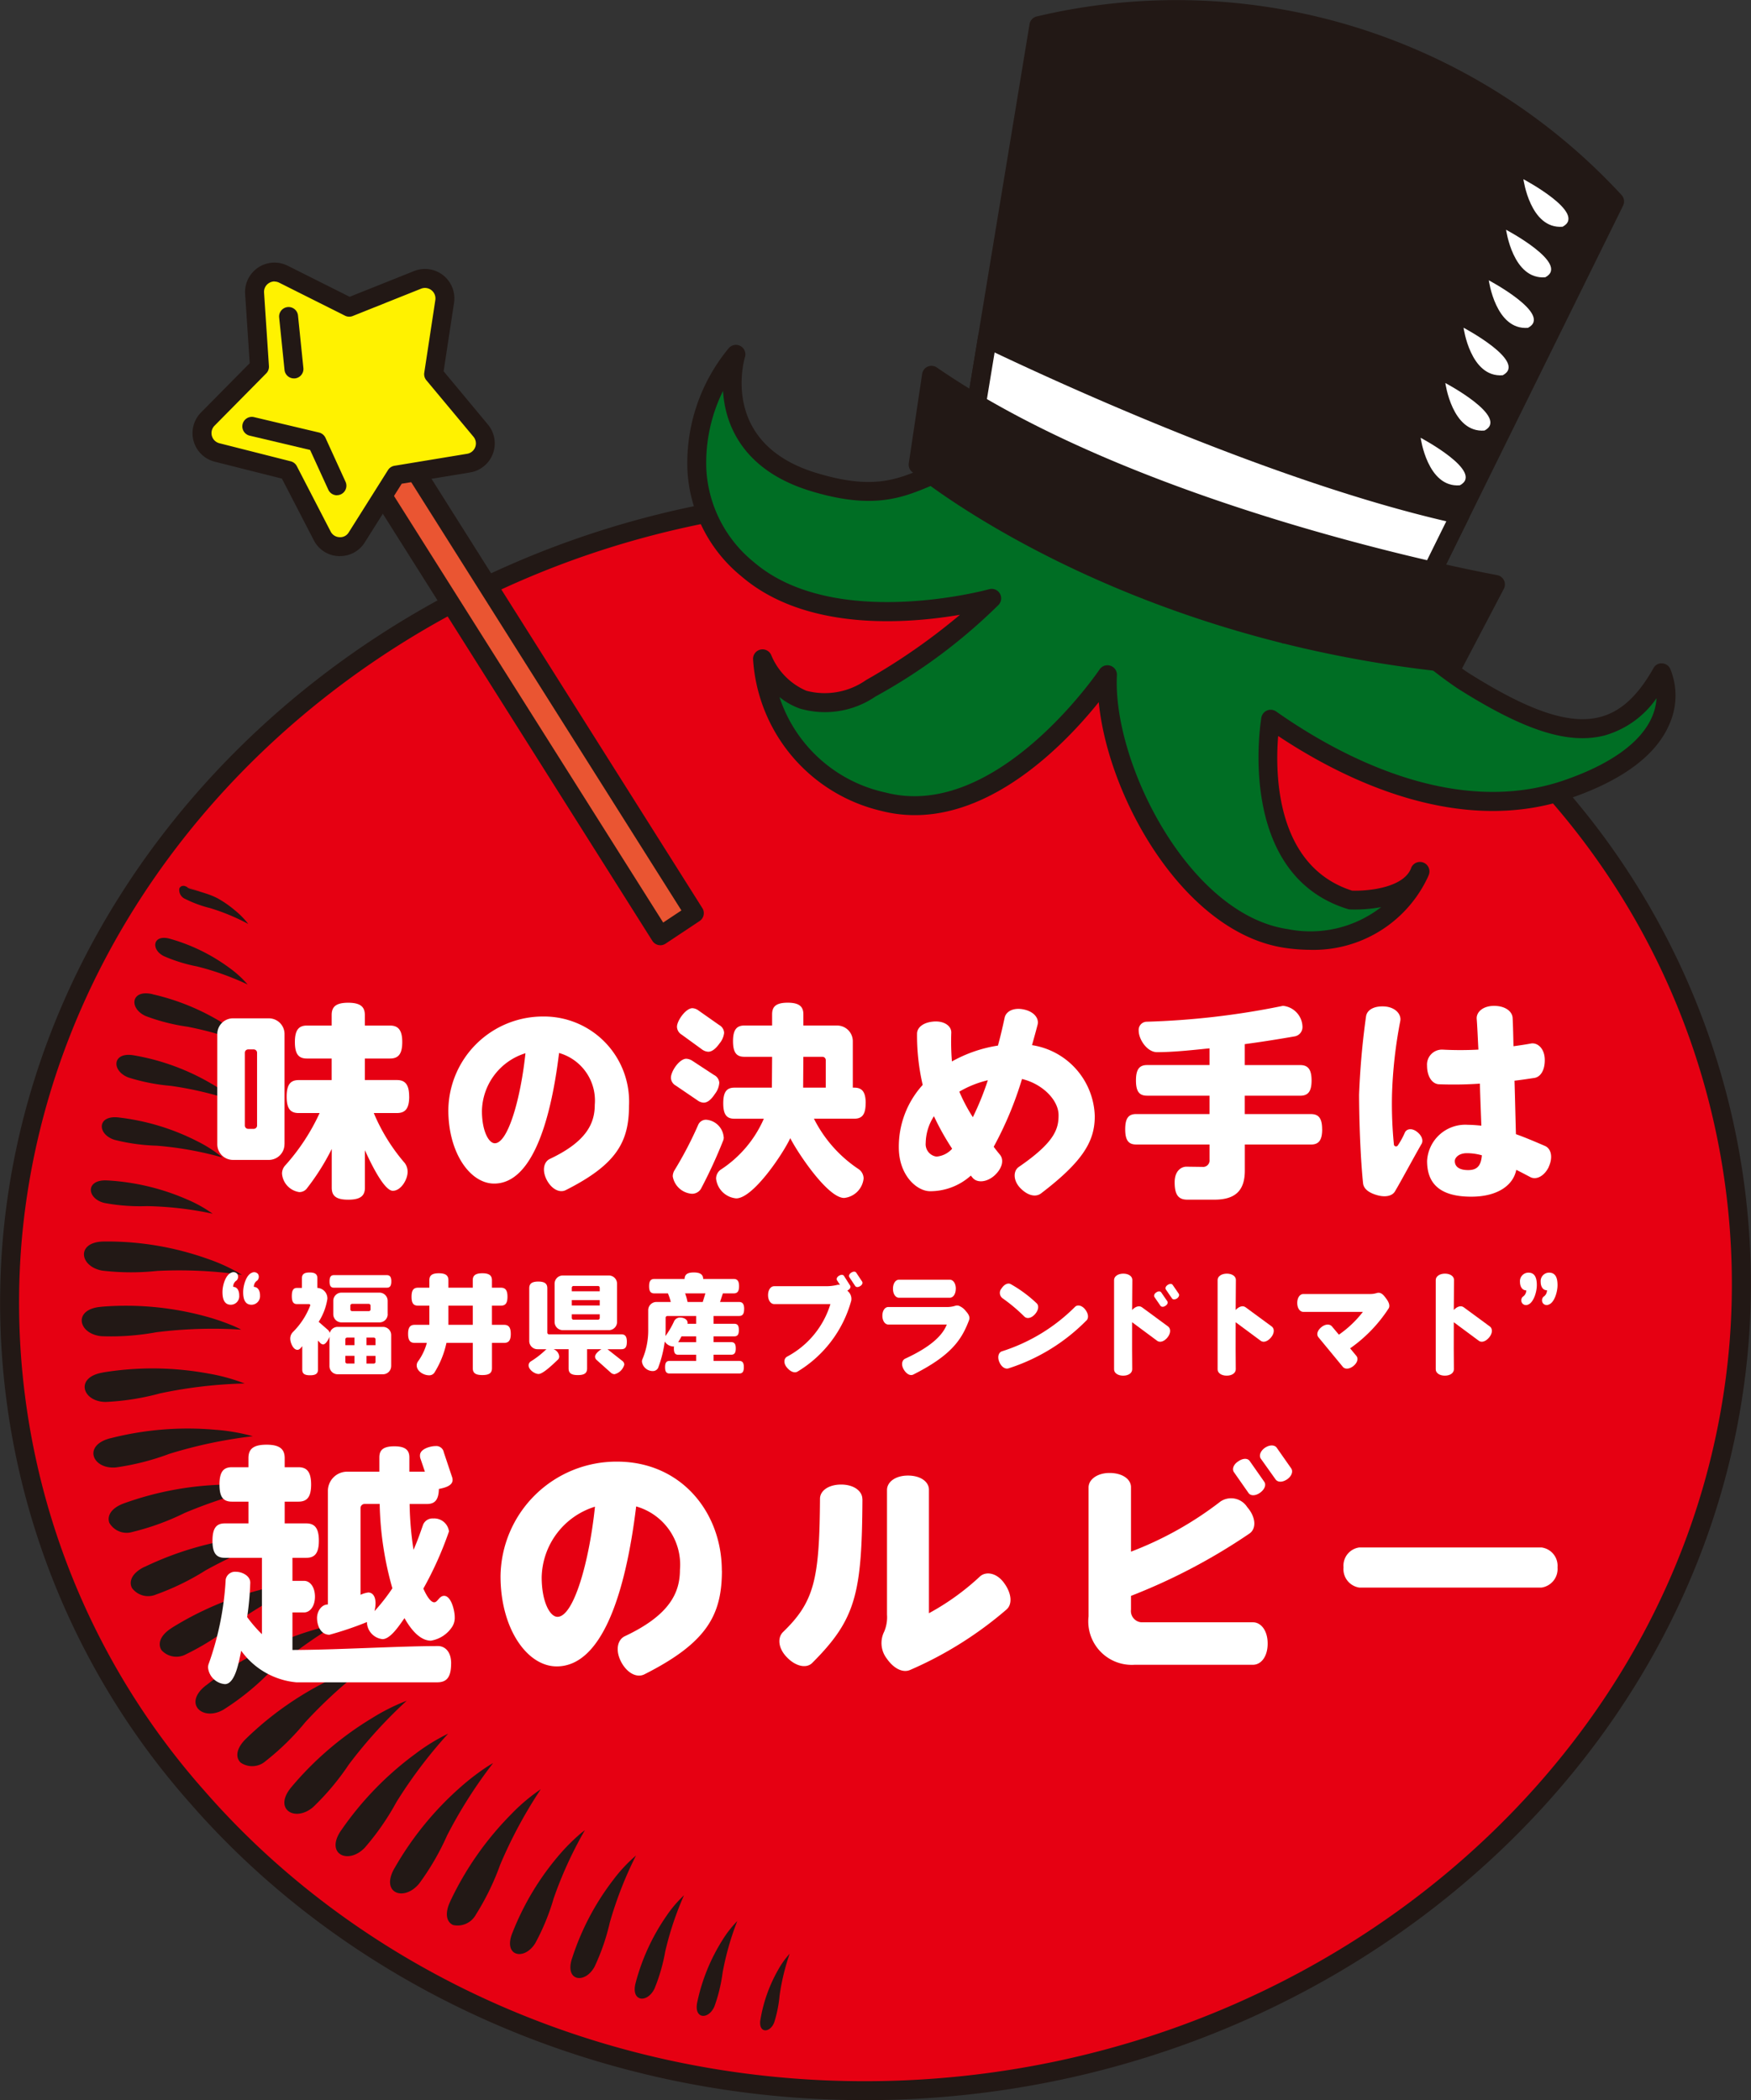 <svg xmlns="http://www.w3.org/2000/svg" xmlns:xlink="http://www.w3.org/1999/xlink" width="124" height="148.712" viewBox="0 0 124 148.712"><rect x="0" y="0" width="124" height="148.712" fill="#333333" stroke="none"/><defs><clipPath id="a"><rect width="124" height="148.712" fill="none"/></clipPath></defs><g clip-path="url(#a)"><path d="M1.012,96.986C-1.5,128.1,23.84,154.89,57.617,156.812s63.2-21.746,65.711-52.864-22.828-57.9-56.6-59.826a67.155,67.155,0,0,0-8.422.047C28.185,46.235,3.314,68.486,1.012,96.986" transform="translate(-0.169 -8.88)" fill="#e60012"/><path d="M61.266,157.422c-1.28,0-2.563-.036-3.857-.11-17.2-.978-33.221-8.607-43.957-20.931A53.416,53.416,0,0,1,.173,96.763C2.465,68.409,27.361,45.438,58.085,43.329a67.649,67.649,0,0,1,8.507-.046c17.2.978,33.221,8.607,43.957,20.93a53.417,53.417,0,0,1,13.278,39.618c-2.443,30.237-30.116,53.591-62.561,53.591M.842,96.816l.669.053A52.084,52.084,0,0,0,14.463,135.5c10.5,12.053,26.181,19.514,43.022,20.473,33.353,1.887,62.522-21.54,65-52.249a52.077,52.077,0,0,0-12.952-38.629c-10.5-12.053-26.18-19.515-43.021-20.473a66.469,66.469,0,0,0-8.338.047C28.11,46.731,3.749,69.173,1.511,96.87Z" transform="translate(0 -8.71)" fill="#221815"/><path d="M16.625,78.765a.358.358,0,0,1-.154-.078.49.49,0,0,1-.06-.055l0,0,0,0,.935.336-.006,0-.012,0-.1-.035-.207-.073-.438-.16-.232-.086-.026-.01-.028-.012a.2.2,0,0,0-.056-.011.305.305,0,0,0-.1,0,.286.286,0,0,0-.241.2.689.689,0,0,0,.42.723,8.477,8.477,0,0,0,1.771.651,14.821,14.821,0,0,1,2.694,1.121,5.748,5.748,0,0,0-.924-.947,7.727,7.727,0,0,0-1.262-.878,5.574,5.574,0,0,0-.9-.358c-.333-.109-.686-.208-1.066-.318" transform="translate(-3.203 -15.85)" fill="#221815"/><path d="M14.835,83.266c-1.235-.362-1.4.748-.455,1.222a11.109,11.109,0,0,0,2.35.73,19.508,19.508,0,0,1,3.587,1.28,7.378,7.378,0,0,0-1.269-1.161,13.03,13.03,0,0,0-4.212-2.071" transform="translate(-2.779 -16.785)" fill="#221815"/><path d="M13.218,88.178c-1.561-.371-1.692,1.019-.489,1.548a13.861,13.861,0,0,0,2.973.757,24.413,24.413,0,0,1,4.547,1.36,9.2,9.2,0,0,0-1.655-1.36,16.263,16.263,0,0,0-5.376-2.3" transform="translate(-2.406 -17.778)" fill="#221815"/><path d="M11.587,93.612c-1.57-.287-1.63,1.1-.406,1.565a13.773,13.773,0,0,0,3,.592,24.379,24.379,0,0,1,4.593,1.106,9.263,9.263,0,0,0-1.717-1.258,16.237,16.237,0,0,0-5.467-2.005" transform="translate(-2.084 -18.879)" fill="#221815"/><path d="M10.251,99.127c-1.579-.2-1.561,1.193-.317,1.581a13.775,13.775,0,0,0,3.013.416,24.442,24.442,0,0,1,4.629.834,9.332,9.332,0,0,0-1.779-1.147,16.3,16.3,0,0,0-5.545-1.683" transform="translate(-1.822 -19.996)" fill="#221815"/><path d="M9.236,104.713c-1.581-.1-1.481,1.287-.22,1.593a13.738,13.738,0,0,0,3.019.224,24.5,24.5,0,0,1,4.651.538,9.463,9.463,0,0,0-1.839-1.022,16.347,16.347,0,0,0-5.612-1.334" transform="translate(-1.626 -21.125)" fill="#221815"/><path d="M8.9,110.13c-2.034,0-1.784,1.784-.144,2.064a17.567,17.567,0,0,0,3.884.019,31.7,31.7,0,0,1,6,.275,12.51,12.51,0,0,0-2.443-1.134,21.144,21.144,0,0,0-7.3-1.224" transform="translate(-1.504 -22.219)" fill="#221815"/><path d="M8.634,115.906c-2.027.153-1.654,1.926.012,2.081a17.7,17.7,0,0,0,3.881-.279,32.133,32.133,0,0,1,6.016-.186,6.948,6.948,0,0,0-.641-.3,15.84,15.84,0,0,0-1.887-.64,21.423,21.423,0,0,0-7.381-.68" transform="translate(-1.463 -23.371)" fill="#221815"/><path d="M8.816,121.68C6.8,122,7.328,123.752,9,123.765a17.724,17.724,0,0,0,3.852-.607,32.533,32.533,0,0,1,5.99-.7,13.356,13.356,0,0,0-2.6-.71,21.755,21.755,0,0,0-7.426-.073" transform="translate(-1.516 -24.493)" fill="#221815"/><path d="M9.5,127.406c-1.989.5-1.292,2.212.376,2.07a17.773,17.773,0,0,0,3.788-.962,32.906,32.906,0,0,1,5.912-1.248,13.67,13.67,0,0,0-2.657-.457,22.078,22.078,0,0,0-7.418.6" transform="translate(-1.673 -25.567)" fill="#221815"/><path d="M10.745,133.013c-.964.345-1.231.926-1.054,1.391a1.413,1.413,0,0,0,1.641.64,17.808,17.808,0,0,0,3.678-1.337,33.339,33.339,0,0,1,5.771-1.838,14.03,14.03,0,0,0-2.695-.178,22.478,22.478,0,0,0-7.341,1.322" transform="translate(-1.945 -26.569)" fill="#221815"/><path d="M12.583,138.423c-.923.443-1.13,1.051-.9,1.5a1.422,1.422,0,0,0,1.707.465,17.876,17.876,0,0,0,3.523-1.72,33.682,33.682,0,0,1,5.556-2.441,14.358,14.358,0,0,0-2.7.116,22.7,22.7,0,0,0-7.18,2.084" transform="translate(-2.339 -27.48)" fill="#221815"/><path d="M15.033,143.576c-.873.541-1.009,1.167-.733,1.585a1.429,1.429,0,0,0,1.751.276,18,18,0,0,0,3.322-2.1,33.839,33.839,0,0,1,5.265-3.033,14.605,14.605,0,0,0-2.679.414,23.294,23.294,0,0,0-3.049.932,22.436,22.436,0,0,0-3.878,1.922" transform="translate(-2.859 -28.308)" fill="#221815"/><path d="M18.08,148.423c-1.63,1.269-.255,2.554,1.221,1.729a18.013,18.013,0,0,0,3.079-2.445,33.922,33.922,0,0,1,4.912-3.589s-.244.031-.694.137a19.148,19.148,0,0,0-1.93.571,23.014,23.014,0,0,0-6.586,3.6" transform="translate(-3.499 -29.077)" fill="#221815"/><path d="M21.67,152.906c-.734.712-.742,1.356-.377,1.694a1.442,1.442,0,0,0,1.774-.117,18.024,18.024,0,0,0,2.807-2.753,33.83,33.83,0,0,1,4.514-4.085s-.245.059-.681.209a18.049,18.049,0,0,0-1.865.771,22.97,22.97,0,0,0-6.173,4.282" transform="translate(-4.248 -29.788)" fill="#221815"/><path d="M25.73,156.977c-1.33,1.577.263,2.523,1.545,1.412a18.1,18.1,0,0,0,2.524-3.015,33.6,33.6,0,0,1,4.091-4.507,14.365,14.365,0,0,0-2.445,1.225,22.884,22.884,0,0,0-5.715,4.885" transform="translate(-5.09 -30.438)" fill="#221815"/><path d="M30.174,160.62c-1.175,1.691.486,2.468,1.661,1.247a18.119,18.119,0,0,0,2.241-3.227,33.333,33.333,0,0,1,3.668-4.854,14.023,14.023,0,0,0-2.333,1.438,22.687,22.687,0,0,0-5.237,5.4" transform="translate(-6.007 -31.027)" fill="#221815"/><path d="M34.919,163.835c-1.025,1.782.678,2.4,1.75,1.09a18.148,18.148,0,0,0,1.97-3.395A33.074,33.074,0,0,1,41.9,156.4s-.224.118-.613.382a16.907,16.907,0,0,0-1.605,1.24,22.473,22.473,0,0,0-4.762,5.817" transform="translate(-6.981 -31.554)" fill="#221815"/><path d="M39.889,166.648c-.439.921-.234,1.509.211,1.688a1.474,1.474,0,0,0,1.6-.742,18.142,18.142,0,0,0,1.718-3.527,32.677,32.677,0,0,1,2.877-5.35,12.973,12.973,0,0,0-2.1,1.776,22.2,22.2,0,0,0-4.307,6.154" transform="translate(-7.999 -32.022)" fill="#221815"/><path d="M45.409,169.636c-.662,1.664.86,1.973,1.63.71a15.96,15.96,0,0,0,1.3-3.169,28.344,28.344,0,0,1,2.209-4.825,5.916,5.916,0,0,0-.491.4,13.782,13.782,0,0,0-1.251,1.264,19.239,19.239,0,0,0-3.395,5.619" transform="translate(-9.129 -32.756)" fill="#221815"/><path d="M50.718,171.881c-.537,1.63.928,1.837,1.6.582a15.277,15.277,0,0,0,1.073-3.112,26.98,26.98,0,0,1,1.856-4.752,10.657,10.657,0,0,0-1.588,1.695,18.321,18.321,0,0,0-2.939,5.588" transform="translate(-10.209 -33.209)" fill="#221815"/><path d="M56.377,174.317c-.37,1.367.837,1.469,1.336.408a12.6,12.6,0,0,0,.754-2.609,22.2,22.2,0,0,1,1.331-3.991,8.636,8.636,0,0,0-1.242,1.462,15,15,0,0,0-2.179,4.73" transform="translate(-11.36 -33.92)" fill="#221815"/><path d="M61.852,176.133c-.275,1.244.809,1.286,1.217.309a11.341,11.341,0,0,0,.574-2.38,19.858,19.858,0,0,1,1.037-3.649,7.657,7.657,0,0,0-1.063,1.367,13.416,13.416,0,0,0-1.764,4.353" transform="translate(-12.47 -34.382)" fill="#221815"/><path d="M67.46,177.958c-.178,1.006.684.991.976.207a9.055,9.055,0,0,0,.381-1.914,15.763,15.763,0,0,1,.71-2.939,5.931,5.931,0,0,0-.806,1.122,10.629,10.629,0,0,0-1.26,3.524" transform="translate(-13.606 -34.967)" fill="#221815"/><path d="M20.923,114.493c0-.351-.156-.6-.429-.6a.516.516,0,0,1,.242-.453.375.375,0,0,0,.046-.469.349.349,0,0,0-.429-.077c-.382.148-.616.858-.616,1.365,0,.593.187.9.592.9a.6.6,0,0,0,.593-.663m1.474,0c0-.351-.164-.6-.437-.6a.516.516,0,0,1,.242-.453.375.375,0,0,0,.054-.461.361.361,0,0,0-.445-.085c-.374.148-.608.858-.608,1.373,0,.585.187.889.593.889a.607.607,0,0,0,.6-.663" transform="translate(-3.982 -22.77)" fill="#fff"/><path d="M30.3,119.325h-.522a.123.123,0,0,1-.125-.125v-.421H30.3Zm0-1.3h-.647v-.413a.123.123,0,0,1,.125-.125H30.3Zm1.49,1.178a.123.123,0,0,1-.125.125h-.515v-.546h.64Zm0-1.178h-.64v-.538h.515a.123.123,0,0,1,.125.125Zm-.351-2.535a.123.123,0,0,1-.125.125H30.133a.123.123,0,0,1-.125-.125v-.265a.123.123,0,0,1,.125-.125h1.178a.123.123,0,0,1,.125.125ZM32.9,119.5v-2.184a.579.579,0,0,0-.585-.585h-3.2a.572.572,0,0,0-.562.429.483.483,0,0,0-.164-.242l-.624-.546a4.244,4.244,0,0,0,.616-1.622.743.743,0,0,0-.71-.78v-.686c0-.266-.14-.406-.546-.406s-.546.14-.546.406v.686h-.343c-.25,0-.374.148-.374.577s.125.569.374.569h.842a.089.089,0,0,1,.093.086,5.353,5.353,0,0,1-1.209,1.872.665.665,0,0,0-.211.492c0,.265.2.788.507.788.156,0,.25-.148.343-.258v1.654c0,.273.133.406.554.406s.561-.133.561-.406V117.7l.14.148a.338.338,0,0,0,.219.125c.195,0,.4-.375.453-.547V119.5a.579.579,0,0,0,.585.585h3.2a.579.579,0,0,0,.585-.585m-.249-3.674v-.936a.579.579,0,0,0-.585-.585H29.384a.579.579,0,0,0-.585.585v.936a.579.579,0,0,0,.585.585h2.684a.579.579,0,0,0,.585-.585m.257-2.316c0-.327-.109-.445-.327-.445H28.853c-.218,0-.319.117-.319.445s.1.445.319.445h3.729c.218,0,.327-.109.327-.445" transform="translate(-5.197 -22.773)" fill="#fff"/><path d="M40.784,116.6H39.059v-1.357h1.724Zm2.691.639c0-.476-.164-.639-.476-.639h-.858v-1.358h.631c.312,0,.469-.156.469-.631s-.156-.64-.469-.64h-.631v-.522c0-.328-.172-.5-.679-.5s-.679.172-.679.5v.522H39.059v-.522c0-.328-.172-.5-.679-.5s-.671.172-.671.5v.522h-.8c-.312,0-.461.164-.461.64s.148.631.461.631h.8V116.6H36.673c-.312,0-.469.164-.469.639s.156.639.469.639h.858A3.98,3.98,0,0,1,36.9,119.2a.476.476,0,0,0-.086.273c0,.413.492.7.866.7a.435.435,0,0,0,.382-.179,6.562,6.562,0,0,0,.858-2.115h1.865v1.786c0,.328.164.492.679.492s.679-.164.679-.492v-1.786H43c.312,0,.476-.156.476-.639" transform="translate(-7.304 -22.789)" fill="#fff"/><path d="M51.934,116.151a.124.124,0,0,1-.125.125H50.078a.123.123,0,0,1-.125-.125v-.257h1.981Zm0-.881H49.953v-.382h1.981Zm0-1.007H49.953v-.249a.123.123,0,0,1,.125-.125h1.731a.124.124,0,0,1,.125.125Zm1.919,3.581c0-.4-.133-.531-.39-.531H48.345a.123.123,0,0,1-.125-.125v-3.136c0-.311-.164-.476-.639-.476s-.64.164-.64.476v3.729a.58.58,0,0,0,.585.585h.647a.3.3,0,0,0-.077.054,6.307,6.307,0,0,1-1.061.819.343.343,0,0,0-.14.265c0,.312.421.616.71.616.335,0,1.131-.8,1.373-1.022a.3.3,0,0,0,.086-.226.607.607,0,0,0-.406-.507h1.069v1.357c0,.32.164.476.655.476s.655-.156.655-.476v-1.357h1.014c-.172.109-.452.327-.452.538a.333.333,0,0,0,.133.242l.959.858a.428.428,0,0,0,.288.133.954.954,0,0,0,.694-.686.347.347,0,0,0-.164-.273l-1.03-.811h.983c.258,0,.39-.125.39-.523m-.694-1.412v-2.7a.579.579,0,0,0-.585-.585H49.321a.579.579,0,0,0-.585.585v2.7a.58.58,0,0,0,.585.585h3.253a.58.58,0,0,0,.585-.585" transform="translate(-9.461 -22.828)" fill="#fff"/><path d="M60.788,117.812H59.516a3.878,3.878,0,0,0,.235-.413h1.037Zm0-1.3h-.616a.231.231,0,0,0,.008-.077c0-.25-.3-.367-.515-.367a.469.469,0,0,0-.421.227,5.788,5.788,0,0,1-.631,1.084c.008-.164.015-.312.015-.46v-.835a.123.123,0,0,1,.125-.125h2.036Zm.655-2.153-.187.608H60.18a3.912,3.912,0,0,0-.172-.608Zm2.746,1.107c0-.374-.125-.5-.366-.5H62.481l.2-.608h.765c.249,0,.382-.125.382-.507s-.133-.515-.382-.515H61.288c-.008-.3-.188-.46-.663-.46s-.647.156-.655.46H57.832c-.25,0-.375.133-.375.515s.125.507.375.507h.959a3.775,3.775,0,0,1,.2.608H57.98a.58.58,0,0,0-.585.585v1.366a5.223,5.223,0,0,1-.406,2.091.417.417,0,0,0-.039.187.773.773,0,0,0,.757.663.415.415,0,0,0,.39-.227,8.3,8.3,0,0,0,.468-1.864.76.76,0,0,0,.593.351.189.189,0,0,0,.062-.008.868.868,0,0,0-.008.148c0,.336.1.445.32.445h1.256v.437h-1.88c-.218,0-.32.117-.32.445s.1.445.32.445h4.93c.219,0,.328-.109.328-.445s-.109-.445-.328-.445H62.02V118.7h1.248c.218,0,.327-.109.327-.445s-.109-.445-.327-.445H62.02V117.4h1.466c.219,0,.328-.109.328-.445s-.109-.445-.328-.445H62.02v-.553h1.8c.242,0,.366-.117.366-.493" transform="translate(-11.49 -22.773)" fill="#fff"/><path d="M74.029,114.857a.714.714,0,0,0-.242-.671c-.008-.023-.024-.031-.031-.046a.2.2,0,0,0,.054-.032c.148-.085.2-.226.14-.319l-.437-.686c-.063-.093-.2-.1-.351-.008s-.2.226-.14.32l.211.327a.458.458,0,0,0-.227.008,3.36,3.36,0,0,1-.733.085H68.568c-.234,0-.429.25-.429.632s.2.632.429.632h3.986a6.294,6.294,0,0,1-3.081,3.729c-.219.133-.25.468,0,.764.257.312.561.413.764.281a8.477,8.477,0,0,0,3.792-5.015m.772-1.35-.413-.624c-.062-.1-.2-.109-.351-.015s-.2.226-.14.327l.413.624c.063.093.2.1.351.008s.2-.227.14-.32" transform="translate(-13.747 -22.758)" fill="#fff"/><path d="M84.42,116.366c.07-.18-.015-.39-.226-.616a1.146,1.146,0,0,0-.515-.39.424.424,0,0,0-.242.008,1.926,1.926,0,0,1-.6.085H78.7c-.235,0-.421.25-.421.616s.187.624.421.624h4.142c-.3.757-1.092,1.56-2.949,2.418-.219.1-.3.413-.109.75s.468.483.686.374c2.707-1.366,3.432-2.481,3.954-3.869m-.944-2.208c0-.382-.188-.639-.429-.639H79.459c-.242,0-.429.257-.429.639s.187.639.429.639h3.589c.241,0,.429-.257.429-.639" transform="translate(-15.792 -22.903)" fill="#fff"/><path d="M94.8,116.483c.172-.164.156-.476-.078-.78s-.546-.359-.718-.2a12.776,12.776,0,0,1-5.172,3.152c-.249.077-.351.4-.195.764s.437.531.678.437a13.511,13.511,0,0,0,5.484-3.377M91.27,115.25a9.175,9.175,0,0,0-1.841-1.357c-.2-.094-.453.031-.64.319a.473.473,0,0,0,.07.686,11.993,11.993,0,0,1,1.561,1.311c.18.164.491.109.749-.188s.281-.616.1-.772" transform="translate(-17.867 -22.972)" fill="#fff"/><path d="M102.665,116.726l-1.857-1.365c-.187-.133-.461-.062-.694.195.008-.8.008-1.552.016-2.122.008-.249-.25-.453-.639-.453s-.655.2-.655.453v6.327c0,.249.257.445.647.445s.639-.2.639-.453c-.008-.679-.015-2-.008-3.331l1.778,1.319c.2.14.5.046.734-.25s.234-.616.039-.765m-.062-1.794-.429-.624c-.062-.094-.211-.1-.358.008-.14.093-.18.234-.117.327l.429.624c.07.077.21.093.358-.016.14-.093.18-.226.117-.319m.811-.531-.429-.624c-.063-.093-.211-.093-.359.008s-.18.234-.117.327l.429.624c.062.093.211.093.358,0,.14-.109.18-.242.117-.335" transform="translate(-19.941 -22.795)" fill="#fff"/><path d="M111.858,116.726,110,115.361c-.187-.14-.468-.062-.7.195.007-.8.007-1.553.015-2.122.008-.25-.25-.453-.639-.453s-.655.2-.655.453v6.326c0,.25.257.445.647.445s.639-.2.639-.452c-.007-.679-.015-2-.007-3.331l1.778,1.318c.195.14.491.047.733-.249s.242-.616.047-.765" transform="translate(-21.794 -22.795)" fill="#fff"/><path d="M121.561,115.781c.093-.164.039-.39-.14-.639s-.288-.39-.476-.453a.445.445,0,0,0-.226.008,1.567,1.567,0,0,1-.492.07h-4.712c-.241,0-.429.257-.429.631s.188.632.429.632h4.22a7.647,7.647,0,0,1-1.7,1.615l-.492-.585c-.156-.18-.46-.18-.749.054s-.358.523-.211.71l1.732,2.1c.148.18.46.172.749-.062s.358-.531.211-.71l-.445-.539a10.248,10.248,0,0,0,2.73-2.831" transform="translate(-23.219 -23.137)" fill="#fff"/><path d="M131.208,116.726l-1.857-1.365c-.187-.14-.468-.062-.7.195.007-.8.007-1.553.015-2.122.008-.25-.25-.453-.639-.453s-.655.2-.655.453v6.326c0,.25.257.445.647.445s.639-.2.639-.452c-.007-.679-.015-2-.007-3.331l1.778,1.318c.195.14.491.047.733-.249s.242-.616.047-.765" transform="translate(-25.698 -22.795)" fill="#fff"/><path d="M136.039,113.775c0-.577-.18-.881-.593-.881a.6.6,0,0,0-.6.655c0,.35.172.6.445.6a.536.536,0,0,1-.25.453.353.353,0,0,0-.039.453.339.339,0,0,0,.421.1c.374-.14.616-.866.616-1.381m1.466,0c0-.577-.18-.881-.6-.881a.6.6,0,0,0-.593.655c0,.35.172.6.445.592a.53.53,0,0,1-.25.461.364.364,0,0,0-.039.453.336.336,0,0,0,.429.093c.374-.133.608-.866.608-1.373" transform="translate(-27.206 -22.777)" fill="#fff"/><path d="M31.509,138.327a13.6,13.6,0,0,1-1.264,1.613,2.491,2.491,0,0,0,.073-.55c0-.587-.275-.77-.513-.77a1.9,1.9,0,0,0-.55.164v-6.14a.29.29,0,0,1,.294-.293h1.062a23.436,23.436,0,0,0,.9,5.975m4.161,5.316c0-.953-.55-1.228-.916-1.228H34.68c-2.64,0-7.24.275-10.173.275h-.073v-2.657h.825c.421,0,.77-.44.77-1.118s-.348-1.118-.77-1.118h-.825v-1.631h.971c.587,0,.9-.293.9-1.21s-.312-1.228-.9-1.228H23.885v-1.54h.971c.586,0,.9-.293.9-1.209s-.312-1.228-.9-1.228h-.971v-.642c0-.623-.33-.953-1.284-.953-.971,0-1.283.33-1.283.953v.642H20.146c-.587,0-.88.311-.88,1.228s.293,1.209.88,1.209h1.173v1.54H19.651c-.587,0-.88.311-.88,1.228s.293,1.21.88,1.21h2.621v5.407a9.777,9.777,0,0,1-1.045-1.209,21.474,21.474,0,0,0,.22-2.438c0-.495-.587-.77-1.008-.77a.673.673,0,0,0-.733.55,21.046,21.046,0,0,1-1.192,5.938.73.73,0,0,0-.055.311,1.309,1.309,0,0,0,1.192,1.155c.77,0,1.027-1.8,1.154-2.364a5.42,5.42,0,0,0,3.9,2.236H34.68c.659,0,.99-.33.99-1.338m.256-3.3c0-.4-.238-1.485-.751-1.485-.349,0-.458.458-.7.458-.22,0-.495-.348-.77-.971a24.918,24.918,0,0,0,1.814-4.05,1.054,1.054,0,0,0-1.118-.916.718.718,0,0,0-.714.44c-.2.568-.4,1.154-.679,1.778a23.18,23.18,0,0,1-.275-3.244h1.228c.532,0,.825-.256.843-1.063.349-.073.971-.2.971-.641a.721.721,0,0,0-.055-.257l-.568-1.7a.538.538,0,0,0-.568-.44c-.385,0-1.118.2-1.118.659a.583.583,0,0,0,.037.239l.311.916h-1.1v-1.008c0-.513-.275-.788-1.063-.788-.806,0-1.063.275-1.063.788v1.008H28.32a1.362,1.362,0,0,0-1.375,1.375v8.028c-.477,0-.77.513-.77.953,0,.532.256,1.191.88,1.191a23.757,23.757,0,0,0,2.657-.9v.073a1.234,1.234,0,0,0,1.1,1.137c.587,0,1.246-1.063,1.558-1.485.568,1.008,1.209,1.594,1.869,1.594a2.231,2.231,0,0,0,1.521-1.007,1.175,1.175,0,0,0,.165-.679" transform="translate(-3.724 -25.856)" fill="#fff"/><path d="M51.094,132.837c-.4,3.867-1.5,7.808-2.657,7.808-.532,0-1.118-1.063-1.118-2.8a5.349,5.349,0,0,1,3.776-5m8.981,4.527c0-4.124-2.878-7.717-7.423-7.717a8.211,8.211,0,0,0-8.248,8.12c0,3.684,1.869,6.379,3.978,6.379,3.152,0,4.857-5,5.627-11.327a4.284,4.284,0,0,1,3.1,4.49c0,1.595-.7,3.189-3.885,4.692-.532.239-.715.99-.275,1.833.421.789,1.1,1.137,1.632.88,4.435-2.236,5.5-4.2,5.5-7.349" transform="translate(-8.959 -26.157)" fill="#fff"/><path d="M75.017,132.555c0-.568-.605-1.027-1.5-1.027s-1.5.44-1.5,1.008c-.037,5.719-.4,7.294-2.621,9.439-.4.4-.348,1.154.293,1.8.623.641,1.375.788,1.778.385,3.1-3.1,3.519-4.912,3.556-11.6m10.19,7.826c.44-.366.385-1.137-.147-1.87-.532-.751-1.3-.861-1.723-.477a17.565,17.565,0,0,1-3.61,2.6V131.9c0-.568-.587-1.008-1.485-1.008s-1.485.458-1.485,1.027v8.816a2.617,2.617,0,0,1-.2,1.21,1.8,1.8,0,0,0,.184,1.906c.495.714,1.137,1.026,1.65.806a26.666,26.666,0,0,0,6.818-4.271" transform="translate(-13.948 -26.407)" fill="#fff"/><path d="M109.255,142.243c0-.9-.458-1.5-1.045-1.5h-7.881a.8.8,0,0,1-.752-.9v-.971a41.964,41.964,0,0,0,8.394-4.417c.495-.348.458-1.154-.164-1.869a1.353,1.353,0,0,0-1.888-.4,24.7,24.7,0,0,1-6.342,3.555v-4.564c0-.568-.605-1.008-1.521-1.008-.861,0-1.484.458-1.484,1.027v9.128a3.08,3.08,0,0,0,3.262,3.427h8.376c.587,0,1.045-.586,1.045-1.5m-.239-11.456-1.027-1.466c-.146-.22-.495-.22-.843.037-.33.22-.421.55-.275.751l1.026,1.466c.147.22.495.22.825-.018s.44-.568.293-.77m1.906-.953-1.027-1.466c-.147-.2-.495-.22-.843.018-.33.239-.421.568-.275.77l1.044,1.466c.147.2.477.22.825-.018.33-.238.421-.568.275-.77" transform="translate(-19.484 -25.868)" fill="#fff"/><path d="M134.346,138.681a1.31,1.31,0,0,0-1.137-1.411h-12.9a1.3,1.3,0,0,0-1.118,1.411,1.317,1.317,0,0,0,1.118,1.43h12.9a1.329,1.329,0,0,0,1.137-1.43" transform="translate(-24.047 -27.695)" fill="#fff"/><path d="M22.095,97.641a.236.236,0,0,1-.239.239h-.389a.236.236,0,0,1-.239-.239V92.494a.237.237,0,0,1,.239-.239h.389a.237.237,0,0,1,.239.239Zm1.945,1.317V91.177a1.111,1.111,0,0,0-1.122-1.122H20.4a1.111,1.111,0,0,0-1.122,1.122v7.781a1.111,1.111,0,0,0,1.122,1.122h2.514a1.111,1.111,0,0,0,1.122-1.122m8.829-3.367c0-.868-.3-1.167-.868-1.167H29.727V92.9h1.781c.568,0,.868-.284.868-1.167,0-.868-.3-1.167-.868-1.167H29.727v-.748c0-.569-.3-.868-1.182-.868s-1.167.3-1.167.868v.748H25.626c-.568,0-.853.3-.853,1.167,0,.883.284,1.167.853,1.167h1.751v1.527H25.043c-.568,0-.853.3-.853,1.167,0,.883.284,1.167.853,1.167h1.482a14.751,14.751,0,0,1-2.439,3.712.845.845,0,0,0-.224.584,1.434,1.434,0,0,0,1.213,1.3.67.67,0,0,0,.508-.21,16.451,16.451,0,0,0,1.8-2.843v2.739c0,.568.284.853,1.167.853s1.182-.285,1.182-.853V99.393c.239.524,1.3,2.873,1.976,2.873.584,0,1.047-.808,1.047-1.331a1.025,1.025,0,0,0-.209-.643,13.24,13.24,0,0,1-2.186-3.532H32c.568,0,.868-.284.868-1.167" transform="translate(-3.89 -17.946)" fill="#fff"/><path d="M45.235,92.769c-.33,3.158-1.227,6.376-2.17,6.376-.433,0-.912-.868-.912-2.289a4.369,4.369,0,0,1,3.083-4.086m7.333,3.7a6.025,6.025,0,0,0-6.061-6.3,6.7,6.7,0,0,0-6.734,6.629C39.773,99.8,41.3,102,43.02,102c2.574,0,3.966-4.085,4.595-9.247a3.5,3.5,0,0,1,2.529,3.666c0,1.3-.568,2.6-3.173,3.831-.433.2-.584.808-.224,1.5.344.643.9.928,1.332.718,3.622-1.826,4.489-3.426,4.489-6" transform="translate(-8.024 -18.191)" fill="#fff"/><path d="M70.483,94.963h-1.6l.015-2.185h1.347a.236.236,0,0,1,.239.239Zm-7.228,3.5a1.345,1.345,0,0,0-1.227-1.228.6.6,0,0,0-.569.344,26.569,26.569,0,0,1-1.676,3.218.845.845,0,0,0-.134.449A1.481,1.481,0,0,0,61,102.476a.738.738,0,0,0,.643-.344,34.811,34.811,0,0,0,1.572-3.412.6.6,0,0,0,.045-.254m-.315-3.832a.663.663,0,0,0-.374-.568l-1.526-1a.884.884,0,0,0-.433-.15c-.494,0-1.093.883-1.093,1.347a.656.656,0,0,0,.344.553L61.4,95.861a.79.79,0,0,0,.434.164c.269,0,.524-.195.808-.629a1.417,1.417,0,0,0,.3-.763m.344-3.547a.658.658,0,0,0-.344-.554L61.474,89.5a.79.79,0,0,0-.434-.164c-.464,0-1.092.883-1.092,1.316a.673.673,0,0,0,.329.554L61.7,92.24a.821.821,0,0,0,.464.18c.239,0,.509-.18.793-.584a1.4,1.4,0,0,0,.329-.749m10.027,4.983c0-.823-.269-1.107-.808-1.107H72.4V91.686a1.111,1.111,0,0,0-1.122-1.122H68.9V89.77c0-.539-.285-.823-1.108-.823-.838,0-1.107.284-1.107.823v.793h-1.96c-.539,0-.808.284-.808,1.107,0,.838.269,1.108.808,1.108h1.96l-.015,2.185H64.018c-.539,0-.793.284-.793,1.107s.255,1.093.793,1.093H66.1a8.218,8.218,0,0,1-3.053,3.606.771.771,0,0,0-.329.643,1.577,1.577,0,0,0,1.422,1.391c1.227,0,3.367-3.247,3.831-4.265.479.958,2.634,4.235,3.816,4.235a1.546,1.546,0,0,0,1.377-1.377.81.81,0,0,0-.345-.659,9.3,9.3,0,0,1-3.172-3.576H72.5c.539,0,.808-.27.808-1.093" transform="translate(-12.007 -17.946)" fill="#fff"/><path d="M83.514,99.4a1.669,1.669,0,0,1-1.108.554.885.885,0,0,1-.763-.958,3.585,3.585,0,0,1,.584-1.9,18.353,18.353,0,0,0,1.288,2.3m2.529-4.849a20.29,20.29,0,0,1-1.062,2.619,11.976,11.976,0,0,1-.958-1.81,7.317,7.317,0,0,1,2.02-.809m7.572,2.559a5.238,5.238,0,0,0-4.445-5.043c.135-.479.27-.958.4-1.466.1-.449-.269-.913-.987-1.062-.7-.15-1.242.12-1.347.568-.15.689-.3,1.347-.479,1.991A9.69,9.69,0,0,0,83.5,93.218a17.611,17.611,0,0,1-.045-2.036c.014-.464-.479-.838-1.213-.793s-1.212.4-1.212.868a15.523,15.523,0,0,0,.4,3.622,6.507,6.507,0,0,0-1.691,4.414c0,2.005,1.288,3.113,2.215,3.113a4.3,4.3,0,0,0,2.888-1.108,1.369,1.369,0,0,0,.12.15c.284.359.943.359,1.512-.12.584-.509.733-1.122.433-1.5-.164-.195-.314-.389-.449-.568a25.192,25.192,0,0,0,2.005-4.8c1.407.329,2.589,1.466,2.589,2.559,0,.957-.239,1.9-2.813,3.666-.39.269-.419.912.06,1.451.524.569,1.107.718,1.5.434,3.009-2.29,3.816-3.726,3.816-5.462" transform="translate(-16.088 -18.056)" fill="#fff"/><path d="M113.768,97.968c0-.808-.269-1.078-.793-1.078H108.29v-1.3h3.921c.539,0,.809-.269.809-1.078s-.27-1.092-.809-1.092H108.29V91.937c1.123-.15,2.275-.33,3.562-.554a.67.67,0,0,0,.524-.688,1.528,1.528,0,0,0-1.347-1.466.3.3,0,0,0-.12.014,55.859,55.859,0,0,1-9.592,1.108.579.579,0,0,0-.539.628c0,.643.614,1.526,1.288,1.526,1.227,0,2.514-.149,3.726-.269v1.182h-4.415c-.539,0-.793.284-.793,1.092s.254,1.078.793,1.078h4.415v1.3H100.6c-.524,0-.778.27-.778,1.078s.255,1.078.778,1.078h5.193v1.078a.458.458,0,0,1-.509.508l-1.137-.015c-.3,0-.823.239-.823,1.108,0,.928.3,1.227.9,1.227h1.916c1.482,0,2.154-.643,2.154-2.065V99.046h4.684c.524,0,.793-.27.793-1.078" transform="translate(-20.139 -18.002)" fill="#fff"/><path d="M129.268,99.809c-.06.808-.4,1.047-.973,1.047-.6,0-.943-.224-.943-.643,0-.224.27-.554.853-.554a3.88,3.88,0,0,1,1.062.15M125,99c.135-.255.015-.6-.344-.868s-.718-.195-.838.06a5.57,5.57,0,0,1-.509.928.152.152,0,0,1-.269-.06,29.293,29.293,0,0,1-.135-3.562,32.241,32.241,0,0,1,.584-5.193c.09-.449-.3-.957-1.062-1.032-.748-.06-1.287.209-1.362.7a54.921,54.921,0,0,0-.493,5.552c.014,2.828.164,5.163.284,6.27.045.4.419.674,1,.838s1.062.06,1.257-.269c.419-.7,1.167-2.111,1.885-3.367M134,100.632c.315-.674.18-1.287-.255-1.482-.763-.329-1.436-.614-2.065-.838-.03-1.062-.06-2.424-.1-3.786.524-.06,1-.135,1.407-.195.464-.074.763-.6.734-1.347s-.509-1.167-.973-1.092c-.389.074-.808.134-1.242.194-.015-.748-.03-1.436-.06-2.005-.03-.479-.539-.853-1.317-.853s-1.256.433-1.227.912c.045.569.075,1.332.12,2.185a24.272,24.272,0,0,1-2.559,0,1.058,1.058,0,0,0-1.077,1.137c0,.763.358,1.3.853,1.317a27.332,27.332,0,0,0,2.888-.045c.03,1.077.075,2.125.105,2.977-.314-.03-.629-.06-.943-.06a2.707,2.707,0,0,0-2.9,2.559c0,1.407.688,2.529,3.128,2.529,1.885,0,2.977-.823,3.187-1.9.314.15.643.33.987.509.419.224.988-.045,1.317-.718" transform="translate(-24.327 -18.002)" fill="#fff"/><path d="M97.508,44.475c10.281-2.768,11.5,4.882,18.555,9.341s11.064,4.8,14.086-.548c0,0,2.478,5.081-6.69,8.243s-18.724-3.349-21-4.956c0,0-1.871,10.479,5.651,12.8,0,0,4.079.217,4.93-2.027,0,0-2.174,5.823-9.469,4.754S90.562,59.942,90.9,53.4c0,0-7.463,11.171-15.876,8.99a11.029,11.029,0,0,1-8.549-10.107s2.02,5.3,7.665,2.079A38.813,38.813,0,0,0,82.7,47.988s-11.239,3.143-17.3-2.069-3.14-12.664-.821-15.2c0,0-2.061,6.721,5.469,9.027s7.6-2.038,14.407-1.471a12.312,12.312,0,0,1,7.105,3.452,25.4,25.4,0,0,1,1.985-7.051,31.322,31.322,0,0,1,3.563-6.66,2.361,2.361,0,0,1,3.166,1.785s-4.349,10.1-2.773,14.674" transform="translate(-12.47 -5.625)" fill="#006e24"/><path d="M105.12,72.713a12.576,12.576,0,0,1-1.822-.137c-7.084-1.039-12.514-10.542-13.187-17.4-2.481,3.092-8.568,9.469-15.43,7.693a11.792,11.792,0,0,1-9.051-10.744.671.671,0,0,1,1.3-.25A4.692,4.692,0,0,0,69.4,54.367a5.1,5.1,0,0,0,4.231-.754,44,44,0,0,0,6.653-4.625c-3.738.641-10.922,1.2-15.486-2.729a10.377,10.377,0,0,1-3.812-7.443,12.747,12.747,0,0,1,2.934-8.72.671.671,0,0,1,1.137.65c-.075.247-1.755,6.113,5.023,8.189,3.972,1.217,5.676.5,7.649-.322a12.162,12.162,0,0,1,13.185,1.613,31.183,31.183,0,0,1,1.847-5.974,31.791,31.791,0,0,1,3.652-6.816.678.678,0,0,1,.315-.224,3.505,3.505,0,0,1,2.584.18,3.05,3.05,0,0,1,1.452,2.083.67.67,0,0,1-.037.421c-.04.095-3.869,9.07-2.917,13.6,6.93-1.63,9.937,1.54,13.118,4.894a27.663,27.663,0,0,0,5.323,4.69c4.308,2.723,7.182,3.7,9.324,3.158,1.478-.372,2.692-1.474,3.82-3.468a.627.627,0,0,1,.6-.34.669.669,0,0,1,.583.377,4.972,4.972,0,0,1-.032,3.874c-.919,2.219-3.288,4-7.043,5.3-7.893,2.723-16.028-1.313-20.687-4.41-.214,2.6-.194,9.214,5.232,10.951,1.042.04,3.553-.17,4.154-1.521l.028-.067,0-.01a.671.671,0,0,1,1.256.473l0,0a2.758,2.758,0,0,1-.133.3,8.933,8.933,0,0,1-8.239,5.018M90.727,52.563a.694.694,0,0,1,.212.034.67.67,0,0,1,.458.671c-.317,6.2,5.09,16.952,12.1,17.979a8.167,8.167,0,0,0,6.616-1.56,10.028,10.028,0,0,1-2.21.166.611.611,0,0,1-.161-.029c-8-2.465-6.134-13.446-6.115-13.557a.671.671,0,0,1,1.047-.431c4.237,2.985,12.519,7.586,20.4,4.869,3.309-1.141,5.462-2.7,6.227-4.509a3.937,3.937,0,0,0,.311-1.3,6.7,6.7,0,0,1-3.7,2.644c-2.564.643-5.662-.35-10.368-3.323a29.18,29.18,0,0,1-5.58-4.9c-3.254-3.43-5.826-6.139-12.442-4.358a.671.671,0,0,1-.809-.429c-1.528-4.441,2.053-13.388,2.7-14.94a1.655,1.655,0,0,0-.73-1.012,2,2,0,0,0-1.327-.137A33,33,0,0,0,94,34.762a25.188,25.188,0,0,0-1.936,6.844.672.672,0,0,1-1.155.415,11.715,11.715,0,0,0-6.675-3.246,11.211,11.211,0,0,0-5.988,1.077c-2.028.849-4.126,1.725-8.56.366-4.2-1.286-5.591-3.906-6.018-5.877a8.317,8.317,0,0,1-.166-1.2,11.481,11.481,0,0,0-1.178,5.6,9.082,9.082,0,0,0,3.349,6.506c5.718,4.921,16.57,1.963,16.678,1.931a.671.671,0,0,1,.673,1.1,39.169,39.169,0,0,1-8.727,6.5,6.344,6.344,0,0,1-5.36.849,4.949,4.949,0,0,1-1.436-.811,10.161,10.161,0,0,0,7.516,6.759c7.856,2.041,15.078-8.605,15.15-8.713a.672.672,0,0,1,.558-.3" transform="translate(-12.301 -5.456)" fill="#221815"/><path d="M95.861,47.333A8.7,8.7,0,0,0,89.4,45.107c-.64-.279,1.618-.549,1.815-.493a8.506,8.506,0,0,1,5.422,1.81.6.6,0,1,1-.78.908" transform="translate(-18.015 -9)" fill="#221815"/><path d="M109.426,49.735A6.652,6.652,0,0,1,115,53.963a.1.1,0,0,1-.074.114.1.1,0,0,1-.112-.062,5.513,5.513,0,0,0-2.406-2.21,6.9,6.9,0,0,0-3.033-.873.6.6,0,0,1,.049-1.2" transform="translate(-21.952 -10.034)" fill="#221815"/><path d="M105.708,51.287a7.584,7.584,0,0,1,5.4,2.779,5.572,5.572,0,0,1,1.043,1.725.1.1,0,0,1-.177.077,7.327,7.327,0,0,0-2.794-2.495,7.5,7.5,0,0,0-3.511-.89.6.6,0,0,1,.045-1.2" transform="translate(-21.203 -10.347)" fill="#221815"/><path d="M55.123,71.706l-2.408,1.6L29.493,36.512l2.409-1.6Z" transform="translate(-5.95 -7.044)" fill="#ea5532"/><path d="M52.544,73.807a.693.693,0,0,1-.14-.015.678.678,0,0,1-.428-.3L28.756,36.7a.669.669,0,0,1,.2-.916l2.409-1.6a.685.685,0,0,1,.511-.1.675.675,0,0,1,.428.3L55.52,71.18a.67.67,0,0,1-.2.916l-2.408,1.6a.672.672,0,0,1-.371.113M30.24,36.539,52.745,72.2l1.291-.857-22.5-35.658Z" transform="translate(-5.781 -6.875)" fill="#221815"/><path d="M23.689,24.277l4.658,2.337,4.839-1.935A1.413,1.413,0,0,1,35.107,26.2l-.784,5.153,3.336,4a1.413,1.413,0,0,1-.857,2.3l-5.141.847-2.778,4.41a1.413,1.413,0,0,1-2.45-.1l-2.395-4.629L18.986,36.9a1.412,1.412,0,0,1-.658-2.362l3.662-3.708-.345-5.2a1.413,1.413,0,0,1,2.044-1.356" transform="translate(-3.615 -4.867)" fill="#fff200"/><path d="M27.522,44.076c-.03,0-.061,0-.092,0a2.064,2.064,0,0,1-1.763-1.126l-2.256-4.361-4.759-1.2a2.083,2.083,0,0,1-.971-3.484l3.449-3.492-.325-4.9a2.084,2.084,0,0,1,3.014-2l4.388,2.2,4.559-1.822A2.083,2.083,0,0,1,35.6,26.134l-.738,4.854L38,34.76a2.084,2.084,0,0,1-1.263,3.39l-4.844.8L29.281,43.1a2.056,2.056,0,0,1-1.759.974M22.886,24.625a.76.76,0,0,0-.41.126.731.731,0,0,0-.33.669l.345,5.2a.671.671,0,0,1-.192.516l-3.662,3.707a.742.742,0,0,0,.346,1.24l5.051,1.28a.67.67,0,0,1,.432.341l2.395,4.63a.728.728,0,0,0,.627.4.7.7,0,0,0,.659-.346l2.778-4.41a.67.67,0,0,1,.459-.3l5.141-.848a.742.742,0,0,0,.45-1.208l-3.336-4a.668.668,0,0,1-.148-.53l.784-5.153a.743.743,0,0,0-1.009-.8l-4.839,1.934a.671.671,0,0,1-.55-.022l-4.658-2.336v0a.742.742,0,0,0-.332-.081" transform="translate(-3.446 -4.697)" fill="#221815"/><path d="M28.2,42.533a.672.672,0,0,1-.611-.392L26.3,39.325l-4.283-1.014A.671.671,0,0,1,22.331,37l4.6,1.09a.677.677,0,0,1,.456.374l1.422,3.114a.671.671,0,0,1-.331.889.665.665,0,0,1-.279.061" transform="translate(-4.339 -7.463)" fill="#221815"/><path d="M25.812,32.29a.67.67,0,0,1-.667-.6l-.38-3.715a.671.671,0,1,1,1.335-.137l.38,3.715a.671.671,0,0,1-.6.736.658.658,0,0,1-.069,0" transform="translate(-4.996 -5.494)" fill="#221815"/><path d="M86.18,30.945l4.778-28.97S113.293-4.9,131.727,14.421L118.1,42.046" transform="translate(-17.387 -0.159)" fill="#221815"/><path d="M117.932,42.559a.671.671,0,0,1-.6-.968l13.416-27.2A41.535,41.535,0,0,0,91.381,2.351L86.672,30.9a.671.671,0,0,1-1.323-.219L90.127,1.708a.671.671,0,0,1,.465-.532A42.886,42.886,0,0,1,132.043,13.8a.671.671,0,0,1,.117.76L118.534,42.184a.67.67,0,0,1-.6.374" transform="translate(-17.218 0)" fill="#221815"/><path d="M120.788,42.5c-12.857-2.81-29.058-10.352-33.482-12.478l-1.125,6.823,31.922,11.1Z" transform="translate(-17.388 -6.057)" fill="#fff"/><path d="M117.932,48.446a.679.679,0,0,1-.22-.038l-31.922-11.1a.67.67,0,0,1-.441-.742l1.125-6.823a.672.672,0,0,1,.352-.486.681.681,0,0,1,.6-.01c4.6,2.212,20.611,9.647,33.335,12.427a.672.672,0,0,1,.459.953l-2.686,5.445a.671.671,0,0,1-.6.374M86.765,36.226l30.828,10.72L119.64,42.8c-12.049-2.789-26.628-9.411-31.987-11.955Z" transform="translate(-17.218 -5.888)" fill="#221815"/><path d="M82.4,33.294l-.945,6.324S95.214,51.284,119.4,53.685l2.933-5.587S97.426,43.66,82.4,33.294" transform="translate(-16.434 -6.717)" fill="#221815"/><path d="M119.235,54.186c-.022,0-.044,0-.066,0C95.05,51.789,80.992,40.079,80.852,39.96a.669.669,0,0,1-.229-.611l.945-6.324a.669.669,0,0,1,1.044-.453c14.731,10.162,39.424,14.653,39.673,14.7a.671.671,0,0,1,.477.972l-2.933,5.587a.67.67,0,0,1-.594.359M82.006,39.166C84.084,40.8,97.313,50.547,118.852,52.8l2.3-4.385c-4.512-.9-25.017-5.323-38.415-14.143Z" transform="translate(-16.265 -6.548)" fill="#221815"/><path d="M137.926,19.262c1.79-.948-2.775-3.365-2.775-3.365s.477,3.551,2.775,3.365" transform="translate(-27.268 -3.207)" fill="#fff"/><path d="M136.39,23.747c1.79-.948-2.775-3.365-2.775-3.365s.477,3.551,2.775,3.365" transform="translate(-26.958 -4.112)" fill="#fff"/><path d="M134.855,28.231c1.79-.948-2.775-3.365-2.775-3.365s.477,3.551,2.775,3.365" transform="translate(-26.648 -5.017)" fill="#fff"/><path d="M132.616,32.438c1.79-.948-2.775-3.365-2.775-3.365s.477,3.551,2.775,3.365" transform="translate(-26.196 -5.866)" fill="#fff"/><path d="M131,37.342c1.79-.948-2.775-3.365-2.775-3.365s.477,3.551,2.775,3.365" transform="translate(-25.87 -6.855)" fill="#fff"/><path d="M128.809,42.2c1.79-.948-2.775-3.365-2.775-3.365s.477,3.551,2.775,3.365" transform="translate(-25.428 -7.835)" fill="#fff"/></g></svg>